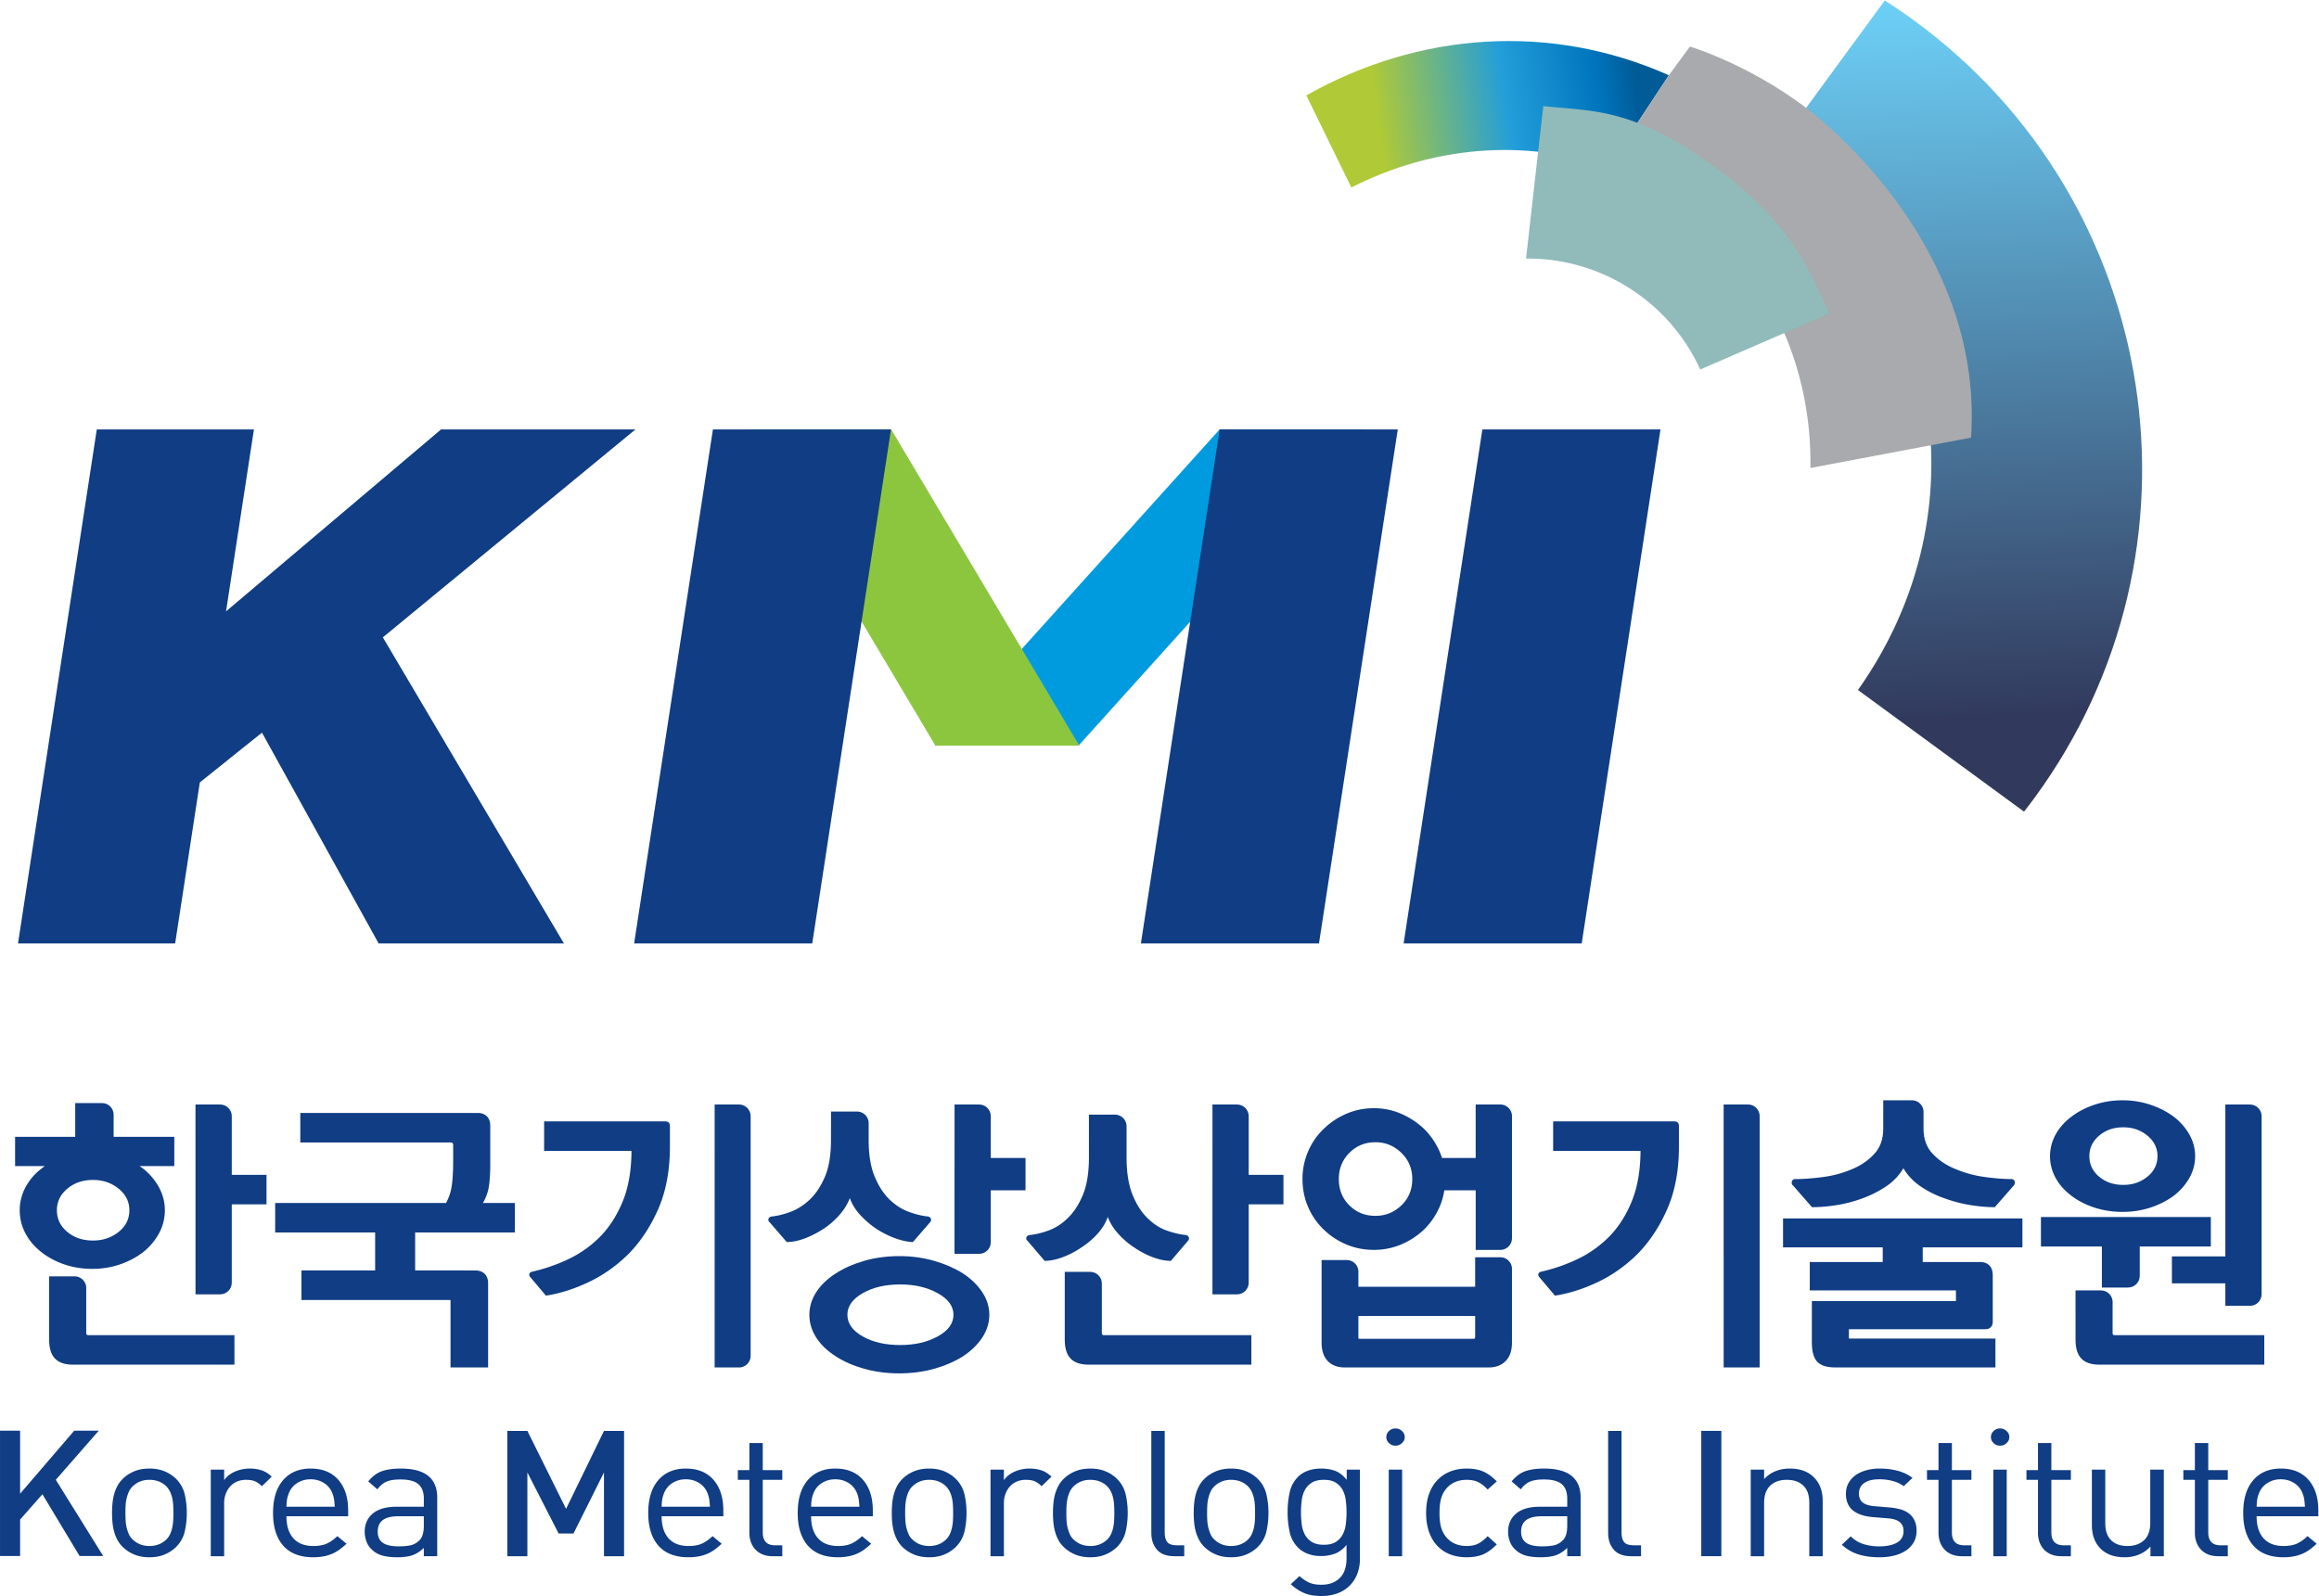 <svg xmlns="http://www.w3.org/2000/svg" width="435.847mm" height="300mm" viewBox="0 0 435.847 300"><defs><clipPath id="a" clipPathUnits="userSpaceOnUse"><path d="M0 595.28h841.89V0H0Z"/></clipPath><clipPath id="b" clipPathUnits="userSpaceOnUse"><path d="M510.753 397.237c1.662-.953 2.924-2.487 4.381-3.78 22.839-20.288 28.232-54.861 9.044-81.998l26.471-19.395a76.11 76.11 0 0 1 1.693 2.225c28.921 39.476 20.369 94.936-19.117 123.852a91.128 91.128 0 0 1-4.772 3.265z"/></clipPath><clipPath id="d" clipPathUnits="userSpaceOnUse"><path d="M0 595.28h841.89V0H0Z"/></clipPath><clipPath id="e" clipPathUnits="userSpaceOnUse"><path d="M436.247 414.936h57.789v-23.352h-57.789z"/></clipPath><clipPath id="f" clipPathUnits="userSpaceOnUse"><path d="m443.421 391.584-7.174 14.683c17.741 10.037 38.749 11.692 57.789 3.213l-9.704-14.7c-13.22 4.666-28.03 3.384-40.911-3.196"/></clipPath><clipPath id="h" clipPathUnits="userSpaceOnUse"><path d="M484.332 414.058h57.99v-67.197h-57.99z"/></clipPath><clipPath id="i" clipPathUnits="userSpaceOnUse"><path d="M471.267 404.562h48.315v-42.001h-48.315z"/></clipPath><linearGradient id="c" x1="0" x2="1" y1="0" y2="0" gradientTransform="scale(114.324) rotate(-87.735 4.27 -.606)" gradientUnits="userSpaceOnUse" spreadMethod="pad"><stop offset="0" style="stop-opacity:1;stop-color:#6dcff6"/><stop offset="1" style="stop-opacity:1;stop-color:#313a5d"/></linearGradient><linearGradient id="g" x1="0" x2="1" y1="0" y2="0" gradientTransform="rotate(8.344 -2521.322 3222.573) scale(48.924)" gradientUnits="userSpaceOnUse" spreadMethod="pad"><stop offset="0" style="stop-opacity:1;stop-color:#b0c936"/><stop offset="0.143" style="stop-opacity:1;stop-color:#b0c936"/><stop offset="0.567" style="stop-opacity:1;stop-color:#239ed9"/><stop offset="0.865" style="stop-opacity:1;stop-color:#0075be"/><stop offset="0.994" style="stop-opacity:1;stop-color:#005b97"/><stop offset="1" style="stop-opacity:1;stop-color:#005b97"/></linearGradient></defs><path d="m0 0-5.928 9.851-3.556-4.041V0h-3.202v19.982h3.202V9.936l8.625 10.046h3.912l-6.847-7.83L3.764 0Z" style="fill:#103d84;fill-opacity:1;fill-rule:nonzero;stroke:none" transform="matrix(1.179 0 0 -1.179 14.96 292.52)"/><g clip-path="url(#a)" transform="matrix(1.179 0 0 -1.179 -268.811 496.927)"><path d="M0 0c-.02.393-.069.776-.148 1.15-.08.374-.198.725-.356 1.053a3.312 3.312 0 0 1-.622.884c-.711.674-1.601 1.011-2.667 1.011-1.048 0-1.927-.337-2.639-1.011a2.813 2.813 0 0 1-.636-.884 5.766 5.766 0 0 1-.356-1.053A6.348 6.348 0 0 1-7.587 0a23.194 23.194 0 0 1 0-2.357 6.37 6.37 0 0 1 .519-2.218c.148-.336.36-.627.636-.87.712-.673 1.591-1.01 2.639-1.01 1.066 0 1.956.337 2.667 1.01.257.243.464.534.622.87.158.337.276.692.356 1.066.079.375.128.758.148 1.152A23.125 23.125 0 0 1 0 0m1.823-4.196C1.596-5.141 1.116-5.969.386-6.68a5.747 5.747 0 0 0-1.809-1.15c-.691-.281-1.481-.421-2.37-.421-.89 0-1.68.14-2.371.421a5.736 5.736 0 0 0-1.809 1.15 4.646 4.646 0 0 0-.903 1.165 6.409 6.409 0 0 0-.534 1.319 8.38 8.38 0 0 0-.267 1.445c-.05.506-.074 1.029-.074 1.572 0 .524.024 1.043.074 1.558.049.515.139 1.001.267 1.459.129.459.306.898.534 1.319.227.421.528.81.903 1.165.514.487 1.117.87 1.809 1.151.691.28 1.481.421 2.371.421.889 0 1.679-.141 2.37-.421A5.75 5.75 0 0 0 .386 4.322c.73-.712 1.21-1.539 1.437-2.484.227-.944.341-1.95.341-3.017 0-1.066-.114-2.072-.341-3.017" style="fill:#103d84;fill-opacity:1;fill-rule:nonzero;stroke:none" transform="translate(255.611 181.424)"/><path d="M0 0c-.396.374-.771.636-1.126.786-.355.15-.82.225-1.393.225A3.616 3.616 0 0 1-3.971.729a3.012 3.012 0 0 1-1.096-.785 3.739 3.739 0 0 1-.697-1.178 4.12 4.12 0 0 1-.252-1.46v-8.476H-8.15V2.639h2.134V.954c.395.58.963 1.034 1.704 1.361a5.83 5.83 0 0 0 2.386.492c.692 0 1.319-.094 1.882-.281.564-.187 1.102-.524 1.615-1.01Z" style="fill:#103d84;fill-opacity:1;fill-rule:nonzero;stroke:none" transform="translate(269.748 184.511)"/><path d="M0 0c-.02.206-.044.393-.074.562-.03.167-.07.332-.118.491-.05.158-.115.332-.193.518a3.275 3.275 0 0 1-1.334 1.516c-.612.374-1.303.561-2.074.561-.771 0-1.463-.187-2.075-.561a3.275 3.275 0 0 1-1.334-1.516A5.197 5.197 0 0 1-7.527.562c-.06-.3-.1-.731-.119-1.291H.06C.04-.449.02-.206 0 0m-7.646-2.245c0-1.507.365-2.675 1.096-3.502.731-.828 1.798-1.241 3.201-1.241.849 0 1.556.126 2.12.379.562.253 1.13.649 1.704 1.192l1.452-1.207a11.265 11.265 0 0 0-1.112-.935 6.194 6.194 0 0 0-1.17-.67 6.48 6.48 0 0 0-1.378-.413 9.165 9.165 0 0 0-1.675-.142c-.969 0-1.843.139-2.623.421a5.09 5.09 0 0 0-2 1.291c-.554.579-.984 1.313-1.29 2.203-.307.888-.459 1.94-.459 3.157 0 2.245.533 3.985 1.6 5.22C-7.113 4.743-5.651 5.36-3.793 5.36c1.897 0 3.368-.598 4.416-1.796C1.67 2.366 2.193.739 2.193-1.319v-.926z" style="fill:#103d84;fill-opacity:1;fill-rule:nonzero;stroke:none" transform="translate(281.307 181.958)"/><path d="M0 0h-4.09c-2.174 0-3.261-.814-3.261-2.442 0-.805.267-1.399.801-1.782.533-.383 1.383-.576 2.549-.576.632 0 1.22.047 1.763.141.544.094 1.042.355 1.497.786.494.449.741 1.244.741 2.386Zm0-6.371v1.319c-.593-.561-1.2-.95-1.823-1.165-.622-.215-1.418-.322-2.386-.322-1.008 0-1.833.098-2.475.294a3.931 3.931 0 0 0-1.644.969 3.301 3.301 0 0 0-.816 1.249 4.37 4.37 0 0 0-.281 1.557c0 1.216.43 2.184 1.289 2.905.86.72 2.11 1.081 3.749 1.081H0v1.318c0 1.011-.287 1.769-.859 2.273-.574.506-1.532.758-2.875.758-.949 0-1.69-.117-2.223-.35-.534-.235-1.019-.641-1.452-1.221l-1.453 1.263c.652.804 1.379 1.347 2.178 1.628.801.28 1.793.42 2.979.42 1.976 0 3.442-.388 4.401-1.165.958-.776 1.438-1.921 1.438-3.437v-9.374z" style="fill:#103d84;fill-opacity:1;fill-rule:nonzero;stroke:none" transform="translate(295.563 179.713)"/><path d="M0 0v13.359L-4.86 3.62h-2.371l-4.98 9.739V0h-3.201v19.982h3.201L-6.046 7.55 0 19.982h3.201V0Z" style="fill:#103d84;fill-opacity:1;fill-rule:nonzero;stroke:none" transform="translate(324.281 173.341)"/><path d="M0 0c-.02.206-.044.393-.074.562-.03.167-.07.332-.118.491-.05.158-.115.332-.193.518a3.275 3.275 0 0 1-1.334 1.516c-.612.374-1.303.561-2.074.561-.771 0-1.463-.187-2.075-.561a3.275 3.275 0 0 1-1.334-1.516A5.197 5.197 0 0 1-7.527.562c-.06-.3-.1-.731-.119-1.291H.06C.04-.449.02-.206 0 0m-7.646-2.245c0-1.507.365-2.675 1.096-3.502.731-.828 1.798-1.241 3.201-1.241.849 0 1.556.126 2.12.379.562.253 1.13.649 1.704 1.192l1.452-1.207a11.265 11.265 0 0 0-1.112-.935 6.194 6.194 0 0 0-1.17-.67 6.48 6.48 0 0 0-1.378-.413 9.165 9.165 0 0 0-1.675-.142c-.969 0-1.843.139-2.623.421a5.09 5.09 0 0 0-2 1.291c-.554.579-.984 1.313-1.29 2.203-.307.888-.459 1.94-.459 3.157 0 2.245.533 3.985 1.6 5.22C-7.113 4.743-5.651 5.36-3.793 5.36c1.897 0 3.368-.598 4.416-1.796C1.67 2.366 2.193.739 2.193-1.319v-.926z" style="fill:#103d84;fill-opacity:1;fill-rule:nonzero;stroke:none" transform="translate(341.115 181.958)"/><path d="M0 0c-.633 0-1.182.099-1.646.295a3.241 3.241 0 0 0-1.155.8 3.42 3.42 0 0 0-.697 1.178c-.158.45-.236.926-.236 1.432v8.476h-1.838v1.543h1.838v4.322h2.133v-4.322h3.112v-1.543h-3.112v-8.42c0-.637.158-1.132.474-1.488.316-.355.82-.533 1.512-.533h1.126V0Z" style="fill:#103d84;fill-opacity:1;fill-rule:nonzero;stroke:none" transform="translate(351.192 173.341)"/><path d="M0 0c-.02.206-.044.393-.074.562-.03.167-.07.332-.118.491-.05.158-.115.332-.193.518a3.275 3.275 0 0 1-1.334 1.516c-.612.374-1.303.561-2.074.561-.771 0-1.463-.187-2.075-.561a3.275 3.275 0 0 1-1.334-1.516A5.197 5.197 0 0 1-7.527.562c-.06-.3-.1-.731-.119-1.291H.06C.04-.449.02-.206 0 0m-7.646-2.245c0-1.507.365-2.675 1.096-3.502.731-.828 1.798-1.241 3.201-1.241.849 0 1.556.126 2.12.379.562.253 1.13.649 1.704 1.192l1.452-1.207a11.265 11.265 0 0 0-1.112-.935 6.194 6.194 0 0 0-1.17-.67 6.48 6.48 0 0 0-1.378-.413 9.165 9.165 0 0 0-1.675-.142c-.969 0-1.843.139-2.623.421a5.09 5.09 0 0 0-2 1.291c-.554.579-.984 1.313-1.29 2.203-.307.888-.459 1.94-.459 3.157 0 2.245.533 3.985 1.6 5.22C-7.113 4.743-5.651 5.36-3.793 5.36c1.897 0 3.368-.598 4.416-1.796C1.67 2.366 2.193.739 2.193-1.319v-.926z" style="fill:#103d84;fill-opacity:1;fill-rule:nonzero;stroke:none" transform="translate(364.943 181.958)"/><path d="M0 0c-.02.393-.069.776-.148 1.15-.08.374-.198.725-.356 1.053a3.312 3.312 0 0 1-.622.884c-.711.674-1.601 1.011-2.667 1.011-1.048 0-1.927-.337-2.639-1.011a2.813 2.813 0 0 1-.636-.884 5.766 5.766 0 0 1-.356-1.053A6.348 6.348 0 0 1-7.587 0a23.194 23.194 0 0 1 0-2.357 6.37 6.37 0 0 1 .519-2.218c.148-.336.36-.627.636-.87.712-.673 1.591-1.01 2.639-1.01 1.066 0 1.956.337 2.667 1.01.257.243.464.534.622.87.158.337.276.692.356 1.066.079.375.128.758.148 1.152A23.125 23.125 0 0 1 0 0m1.823-4.196C1.596-5.141 1.116-5.969.386-6.68a5.747 5.747 0 0 0-1.809-1.15c-.691-.281-1.481-.421-2.37-.421-.89 0-1.68.14-2.371.421a5.736 5.736 0 0 0-1.809 1.15 4.646 4.646 0 0 0-.903 1.165 6.409 6.409 0 0 0-.534 1.319 8.38 8.38 0 0 0-.267 1.445c-.05.506-.074 1.029-.074 1.572 0 .524.024 1.043.074 1.558.049.515.139 1.001.267 1.459.129.459.306.898.534 1.319.227.421.528.81.903 1.165.514.487 1.117.87 1.809 1.151.691.28 1.481.421 2.371.421.889 0 1.679-.141 2.37-.421A5.75 5.75 0 0 0 .386 4.322c.73-.712 1.21-1.539 1.437-2.484.227-.944.341-1.95.341-3.017 0-1.066-.114-2.072-.341-3.017" style="fill:#103d84;fill-opacity:1;fill-rule:nonzero;stroke:none" transform="translate(379.91 181.424)"/><path d="M0 0c-.396.374-.771.636-1.126.786-.355.15-.82.225-1.393.225A3.616 3.616 0 0 1-3.971.729a3.012 3.012 0 0 1-1.096-.785 3.739 3.739 0 0 1-.697-1.178 4.12 4.12 0 0 1-.252-1.46v-8.476H-8.15V2.639h2.134V.954c.395.58.963 1.034 1.704 1.361a5.83 5.83 0 0 0 2.386.492c.692 0 1.319-.094 1.882-.281.564-.187 1.102-.524 1.615-1.01Z" style="fill:#103d84;fill-opacity:1;fill-rule:nonzero;stroke:none" transform="translate(394.048 184.511)"/><path d="M0 0c-.02.393-.069.776-.148 1.15-.08.374-.198.725-.356 1.053a3.312 3.312 0 0 1-.622.884c-.711.674-1.601 1.011-2.667 1.011-1.048 0-1.927-.337-2.639-1.011a2.813 2.813 0 0 1-.636-.884 5.766 5.766 0 0 1-.356-1.053A6.348 6.348 0 0 1-7.587 0a23.194 23.194 0 0 1 0-2.357 6.37 6.37 0 0 1 .519-2.218c.148-.336.36-.627.636-.87.712-.673 1.591-1.01 2.639-1.01 1.066 0 1.956.337 2.667 1.01.257.243.464.534.622.87.158.337.276.692.356 1.066.079.375.128.758.148 1.152A23.125 23.125 0 0 1 0 0m1.823-4.196C1.596-5.141 1.116-5.969.386-6.68a5.747 5.747 0 0 0-1.809-1.15c-.691-.281-1.481-.421-2.37-.421-.89 0-1.68.14-2.371.421a5.736 5.736 0 0 0-1.809 1.15 4.646 4.646 0 0 0-.903 1.165 6.409 6.409 0 0 0-.534 1.319 8.38 8.38 0 0 0-.267 1.445c-.05.506-.074 1.029-.074 1.572 0 .524.024 1.043.074 1.558.049.515.139 1.001.267 1.459.129.459.306.898.534 1.319.227.421.528.81.903 1.165.514.487 1.117.87 1.809 1.151.691.28 1.481.421 2.371.421.889 0 1.679-.141 2.37-.421A5.75 5.75 0 0 0 .386 4.322c.73-.712 1.21-1.539 1.437-2.484.227-.944.341-1.95.341-3.017 0-1.066-.114-2.072-.341-3.017" style="fill:#103d84;fill-opacity:1;fill-rule:nonzero;stroke:none" transform="translate(405.606 181.424)"/><path d="M0 0c-1.284 0-2.223.351-2.815 1.053-.593.701-.889 1.576-.889 2.624v16.305h2.134V3.761c0-.674.137-1.179.415-1.516.276-.337.79-.505 1.541-.505h1.156V0Z" style="fill:#103d84;fill-opacity:1;fill-rule:nonzero;stroke:none" transform="translate(415.238 173.341)"/><path d="M0 0c-.02.393-.069.776-.148 1.15-.08.374-.198.725-.356 1.053a3.312 3.312 0 0 1-.622.884c-.711.674-1.601 1.011-2.667 1.011-1.048 0-1.927-.337-2.639-1.011a2.813 2.813 0 0 1-.636-.884 5.766 5.766 0 0 1-.356-1.053A6.348 6.348 0 0 1-7.587 0a23.194 23.194 0 0 1 0-2.357 6.37 6.37 0 0 1 .519-2.218c.148-.336.36-.627.636-.87.712-.673 1.591-1.01 2.639-1.01 1.066 0 1.956.337 2.667 1.01.257.243.464.534.622.87.158.337.276.692.356 1.066.079.375.128.758.148 1.152A23.125 23.125 0 0 1 0 0m1.823-4.196C1.596-5.141 1.116-5.969.386-6.68a5.747 5.747 0 0 0-1.809-1.15c-.691-.281-1.481-.421-2.37-.421-.89 0-1.68.14-2.371.421a5.736 5.736 0 0 0-1.809 1.15 4.646 4.646 0 0 0-.903 1.165 6.409 6.409 0 0 0-.534 1.319 8.38 8.38 0 0 0-.267 1.445c-.05.506-.074 1.029-.074 1.572 0 .524.024 1.043.074 1.558.049.515.139 1.001.267 1.459.129.459.306.898.534 1.319.227.421.528.81.903 1.165.514.487 1.117.87 1.809 1.151.691.28 1.481.421 2.371.421.889 0 1.679-.141 2.37-.421A5.75 5.75 0 0 0 .386 4.322c.73-.712 1.21-1.539 1.437-2.484.227-.944.341-1.95.341-3.017 0-1.066-.114-2.072-.341-3.017" style="fill:#103d84;fill-opacity:1;fill-rule:nonzero;stroke:none" transform="translate(428.042 181.424)"/><path d="M0 0a4.744 4.744 0 0 1-.504 1.66 3.116 3.116 0 0 1-1.097 1.168c-.474.3-1.107.45-1.897.45s-1.428-.15-1.911-.45A3.072 3.072 0 0 1-6.521 1.66 4.722 4.722 0 0 1-7.024 0a15.052 15.052 0 0 1 0-3.813 4.71 4.71 0 0 1 .503-1.647 3.065 3.065 0 0 1 1.112-1.168c.483-.3 1.121-.45 1.911-.45s1.423.15 1.897.45c.474.3.84.69 1.097 1.168A4.73 4.73 0 0 1 0-3.813 15.433 15.433 0 0 1 0 0m1.837-11.695a5.395 5.395 0 0 0-1.186-1.867c-.513-.523-1.151-.935-1.911-1.234-.761-.299-1.615-.449-2.563-.449-.554 0-1.048.033-1.483.099a5.71 5.71 0 0 0-1.229.329 6.292 6.292 0 0 0-1.127.584 8.835 8.835 0 0 0-1.111.868l1.393 1.291c.256-.224.508-.421.756-.589.246-.168.504-.314.77-.436.267-.121.558-.21.875-.266a6.33 6.33 0 0 1 1.096-.084c.711 0 1.319.111 1.822.334.504.223.919.519 1.246.89.326.371.563.812.711 1.322.148.51.222 1.062.222 1.655v2.143c-.593-.701-1.225-1.17-1.896-1.41a6.482 6.482 0 0 0-2.194-.359c-.751 0-1.427.112-2.03.337-.602.224-1.102.523-1.497.897a4.94 4.94 0 0 0-1.438 2.555 14.614 14.614 0 0 0-.34 3.199c0 1.122.114 2.189.34 3.199a4.932 4.932 0 0 0 1.438 2.554c.395.374.899.669 1.512.885.612.215 1.294.322 2.045.322.81 0 1.546-.117 2.208-.35.662-.235 1.289-.716 1.881-1.446v1.628h2.105V-9.323c0-.861-.139-1.652-.415-2.372" style="fill:#103d84;fill-opacity:1;fill-rule:nonzero;stroke:none" transform="translate(442.535 182.244)"/><path d="M449.381 187.15h2.135v-13.809h-2.135zm2.104 4.224a1.484 1.484 0 0 0-1.037-.407c-.395 0-.736.135-1.022.407-.287.27-.43.593-.43.968 0 .374.143.697.43.968.286.271.627.407 1.022.407s.741-.136 1.037-.407c.297-.271.445-.594.445-.968 0-.375-.148-.698-.445-.968" style="fill:#103d84;fill-opacity:1;fill-rule:nonzero;stroke:none"/><path d="M0 0c-.722-.299-1.586-.448-2.594-.448-.928 0-1.783.144-2.563.434-.781.29-1.463.73-2.045 1.32-.583.589-1.037 1.328-1.363 2.216-.327.889-.49 1.923-.49 3.102 0 1.179.163 2.207.49 3.087.326.879.78 1.614 1.363 2.203a5.702 5.702 0 0 0 2.045 1.333c.78.3 1.635.449 2.563.449 1.008 0 1.872-.149 2.594-.449.721-.299 1.457-.832 2.208-1.6L.756 10.356c-.554.581-1.077.983-1.571 1.207-.495.225-1.087.337-1.779.337-.711 0-1.353-.13-1.927-.393a3.752 3.752 0 0 1-1.452-1.179 4.32 4.32 0 0 1-.725-1.529c-.149-.571-.223-1.296-.223-2.175 0-.88.074-1.604.223-2.175a4.325 4.325 0 0 1 .725-1.53A3.77 3.77 0 0 1-4.521 1.74c.574-.261 1.216-.392 1.927-.392.692 0 1.284.116 1.779.35.494.234 1.017.641 1.571 1.221l1.452-1.318C1.457.833.721.3 0 0" style="fill:#103d84;fill-opacity:1;fill-rule:nonzero;stroke:none" transform="translate(464.394 173.622)"/><path d="M0 0h-4.09c-2.174 0-3.261-.814-3.261-2.442 0-.805.267-1.399.801-1.782.533-.383 1.383-.576 2.549-.576.632 0 1.22.047 1.763.141.544.094 1.042.355 1.497.786.494.449.741 1.244.741 2.386Zm0-6.371v1.319c-.593-.561-1.2-.95-1.823-1.165-.622-.215-1.418-.322-2.386-.322-1.008 0-1.833.098-2.475.294a3.931 3.931 0 0 0-1.644.969 3.301 3.301 0 0 0-.816 1.249 4.37 4.37 0 0 0-.281 1.557c0 1.216.43 2.184 1.289 2.905.86.72 2.11 1.081 3.749 1.081H0v1.318c0 1.011-.287 1.769-.859 2.273-.574.506-1.532.758-2.875.758-.949 0-1.69-.117-2.223-.35-.534-.235-1.019-.641-1.452-1.221l-1.453 1.263c.652.804 1.379 1.347 2.178 1.628.801.28 1.793.42 2.979.42 1.976 0 3.442-.388 4.401-1.165.958-.776 1.438-1.921 1.438-3.437v-9.374z" style="fill:#103d84;fill-opacity:1;fill-rule:nonzero;stroke:none" transform="translate(477.834 179.713)"/><path d="M0 0c-1.284 0-2.223.351-2.815 1.053-.593.701-.889 1.576-.889 2.624v16.305h2.134V3.761c0-.674.137-1.179.415-1.516.276-.337.79-.505 1.541-.505h1.156V0Z" style="fill:#103d84;fill-opacity:1;fill-rule:nonzero;stroke:none" transform="translate(488.058 173.341)"/><path d="M499.201 193.324h3.201v-19.982h-3.201z" style="fill:#103d84;fill-opacity:1;fill-rule:nonzero;stroke:none"/><path d="M0 0v8.504c0 1.234-.321 2.156-.963 2.765-.642.607-1.516.912-2.623.912-1.106 0-1.985-.309-2.638-.927-.652-.617-.977-1.534-.977-2.75V0h-2.135v13.809h2.135v-1.516a4.941 4.941 0 0 0 1.807 1.263c.692.28 1.453.421 2.283.421 1.58 0 2.825-.431 3.734-1.291 1.008-.936 1.512-2.217 1.512-3.845V0Z" style="fill:#103d84;fill-opacity:1;fill-rule:nonzero;stroke:none" transform="translate(516.42 173.341)"/><path d="M0 0a3.906 3.906 0 0 0-1.215-1.319c-.523-.366-1.146-.642-1.867-.828-.722-.187-1.526-.281-2.415-.281-1.245 0-2.352.15-3.32.449-.968.299-1.858.814-2.667 1.543l1.422 1.348A4.83 4.83 0 0 1-8.046-.323a8.334 8.334 0 0 1 2.519-.365c1.205 0 2.153.201 2.845.603C-1.99.317-1.645.93-1.645 1.754c0 .599-.192 1.066-.578 1.403-.384.337-1.003.542-1.852.617l-2.401.197c-1.422.112-2.503.472-3.245 1.081-.741.607-1.111 1.482-1.111 2.624 0 .636.133 1.202.399 1.697a3.78 3.78 0 0 0 1.112 1.264c.474.345 1.042.612 1.705.8a7.91 7.91 0 0 0 2.148.28c1.047 0 2.02-.122 2.919-.365.9-.244 1.675-.618 2.327-1.123L-1.615 8.91a5.295 5.295 0 0 1-1.763.828 8.141 8.141 0 0 1-2.119.267c-1.067 0-1.878-.201-2.431-.604-.553-.402-.83-.959-.83-1.67 0-.598.193-1.066.578-1.403.385-.337 1.042-.543 1.971-.617l2.342-.196a9.75 9.75 0 0 0 1.748-.309 3.81 3.81 0 0 0 1.363-.674c.376-.3.667-.674.875-1.123.207-.449.311-.991.311-1.628C.43 1.108.286.514 0 0" style="fill:#103d84;fill-opacity:1;fill-rule:nonzero;stroke:none" transform="translate(533.092 175.601)"/><path d="M0 0c-.633 0-1.182.099-1.646.295a3.241 3.241 0 0 0-1.155.8 3.42 3.42 0 0 0-.697 1.178c-.158.45-.236.926-.236 1.432v8.476h-1.838v1.543h1.838v4.322h2.133v-4.322h3.112v-1.543h-3.112v-8.42c0-.637.158-1.132.474-1.488.316-.355.82-.533 1.512-.533h1.126V0Z" style="fill:#103d84;fill-opacity:1;fill-rule:nonzero;stroke:none" transform="translate(540.754 173.341)"/><path d="M545.761 187.15h2.135v-13.809h-2.135zm2.104 4.224a1.484 1.484 0 0 0-1.037-.407c-.395 0-.736.135-1.022.407-.287.27-.43.593-.43.968 0 .374.143.697.43.968.286.271.627.407 1.022.407s.741-.136 1.037-.407c.297-.271.445-.594.445-.968 0-.375-.148-.698-.445-.968" style="fill:#103d84;fill-opacity:1;fill-rule:nonzero;stroke:none"/><path d="M0 0c-.633 0-1.182.099-1.646.295a3.241 3.241 0 0 0-1.155.8 3.42 3.42 0 0 0-.697 1.178c-.158.45-.236.926-.236 1.432v8.476h-1.838v1.543h1.838v4.322h2.133v-4.322h3.112v-1.543h-3.112v-8.42c0-.637.158-1.132.474-1.488.316-.355.82-.533 1.512-.533h1.126V0Z" style="fill:#103d84;fill-opacity:1;fill-rule:nonzero;stroke:none" transform="translate(556.61 173.341)"/><path d="M0 0v1.544A5.052 5.052 0 0 0-1.817.267a5.924 5.924 0 0 0-2.29-.435c-1.595 0-2.846.43-3.752 1.291A4.401 4.401 0 0 0-8.982 2.82c-.236.646-.354 1.371-.354 2.176v8.813h2.134V5.305c0-1.236.314-2.158.944-2.765.63-.608 1.495-.912 2.598-.912 1.101 0 1.982.309 2.641.926.66.618.989 1.534.989 2.751v8.504h2.164V0Z" style="fill:#103d84;fill-opacity:1;fill-rule:nonzero;stroke:none" transform="translate(570.805 173.341)"/><path d="M0 0c-.633 0-1.182.099-1.646.295a3.241 3.241 0 0 0-1.155.8 3.42 3.42 0 0 0-.697 1.178c-.158.45-.236.926-.236 1.432v8.476h-1.838v1.543h1.838v4.322h2.133v-4.322h3.112v-1.543h-3.112v-8.42c0-.637.158-1.132.474-1.488.316-.355.82-.533 1.512-.533h1.126V0Z" style="fill:#103d84;fill-opacity:1;fill-rule:nonzero;stroke:none" transform="translate(581.623 173.341)"/><path d="M0 0c-.02.206-.044.393-.074.562-.03.167-.07.332-.118.491-.05.158-.115.332-.193.518a3.275 3.275 0 0 1-1.334 1.516c-.612.374-1.303.561-2.074.561-.771 0-1.463-.187-2.075-.561a3.275 3.275 0 0 1-1.334-1.516A5.197 5.197 0 0 1-7.527.562c-.06-.3-.1-.731-.119-1.291H.06C.04-.449.02-.206 0 0m-7.646-2.245c0-1.507.365-2.675 1.096-3.502.731-.828 1.798-1.241 3.201-1.241.849 0 1.556.126 2.12.379.562.253 1.13.649 1.704 1.192l1.452-1.207a11.265 11.265 0 0 0-1.112-.935 6.194 6.194 0 0 0-1.17-.67 6.48 6.48 0 0 0-1.378-.413 9.165 9.165 0 0 0-1.675-.142c-.969 0-1.843.139-2.623.421a5.09 5.09 0 0 0-2 1.291c-.554.579-.984 1.313-1.29 2.203-.307.888-.459 1.94-.459 3.157 0 2.245.533 3.985 1.6 5.22C-7.113 4.743-5.651 5.36-3.793 5.36c1.897 0 3.368-.598 4.416-1.796C1.67 2.366 2.193.739 2.193-1.319v-.926z" style="fill:#103d84;fill-opacity:1;fill-rule:nonzero;stroke:none" transform="translate(595.374 181.958)"/><path d="M0 0c0 1.02-.83 1.853-1.852 1.853h-3.932l.004-30.269h3.928c1.022 0 1.852.832 1.852 1.853v12.498h5.539v4.706H0Z" style="fill:#103d84;fill-opacity:1;fill-rule:nonzero;stroke:none" transform="translate(264.946 243.513)"/><path d="M0 0h-19.293v-4.706h13.928c-.017-3.085-.473-5.758-1.356-7.946-.907-2.239-2.108-4.143-3.571-5.653a17.96 17.96 0 0 0-5.083-3.636 27.667 27.667 0 0 0-5.787-2.013c-.279-.061-.444-.191-.487-.38-.044-.178.017-.359.175-.524l2.467-2.923.184.03c2.122.332 4.361 1.05 6.654 2.135 2.299 1.09 4.437 2.608 6.357 4.508 1.895 1.934 3.478 4.333 4.714 7.14C.134-11.159.762-7.808.762-4.011v3.229c0 .275-.058.463-.181.591C.459-.063.268 0 0 0" style="fill:#103d84;fill-opacity:1;fill-rule:nonzero;stroke:none" transform="translate(334.031 242.673)"/><path d="M0 0h-3.881l-.003-41.927H0c1.023 0 1.856.829 1.856 1.853v38.221A1.857 1.857 0 0 1 0 0" style="fill:#103d84;fill-opacity:1;fill-rule:nonzero;stroke:none" transform="translate(345.804 245.365)"/><path d="M0 0c.734.836 1.286 1.732 1.64 2.672l.011-.02c.329-.93.873-1.816 1.618-2.636a14.839 14.839 0 0 1 2.515-2.184 14.93 14.93 0 0 1 2.899-1.491c1.004-.383 1.961-.607 2.841-.671l.167-.01 2.743 3.165a.549.549 0 0 1 .148.494c-.024.121-.115.332-.487.426-.937.087-1.971.339-3.068.745-1.088.4-2.112 1.054-3.038 1.943-.954.921-1.76 2.156-2.393 3.68-.632 1.517-.953 3.47-.953 5.811v2.699c0 1.02-.834 1.852-1.854 1.852h-4.142l-.011-4.8c-.022-2.236-.339-4.102-.942-5.542-.632-1.501-1.437-2.729-2.397-3.653-.928-.892-1.95-1.554-3.039-1.97-1.101-.42-2.142-.678-3.105-.772-.376-.081-.47-.298-.489-.416a.47.47 0 0 1 .191-.497l2.735-3.162.158.007c.913.03 1.891.248 2.903.651.992.392 1.964.903 2.898 1.514C-1.552-1.554-.725-.825 0 0" style="fill:#103d84;fill-opacity:1;fill-rule:nonzero;stroke:none" transform="translate(361.83 227.769)"/><path d="M0 0c0-1.386-.844-2.548-2.508-3.454C-4.21-4.381-6.166-4.83-8.49-4.83c-2.373 0-4.33.449-5.975 1.373-1.621.909-2.444 2.071-2.444 3.457 0 1.359.823 2.518 2.447 3.441 1.646.936 3.599 1.389 5.972 1.389 2.324 0 4.277-.456 5.978-1.393C-.844 2.514 0 1.359 0 0m1.498 6.596-.004.004c-1.31.825-2.851 1.496-4.58 1.997-1.729.5-3.594.752-5.542.752-1.983 0-3.87-.252-5.603-.752-1.73-.501-3.249-1.175-4.513-1.997-1.324-.836-2.368-1.833-3.109-2.965-.743-1.138-1.118-2.362-1.118-3.635 0-1.303.375-2.538 1.118-3.676.738-1.131 1.781-2.128 3.102-2.963 1.271-.827 2.795-1.491 4.524-1.978 1.736-.486 3.62-.732 5.599-.732 1.945 0 3.808.246 5.539.732 1.729.483 3.273 1.151 4.587 1.978 1.278.835 2.312 1.832 3.07 2.96C5.33-2.534 5.719-1.296 5.719 0c0 1.269-.389 2.494-1.151 3.635-.762 1.135-1.795 2.129-3.07 2.961" style="fill:#103d84;fill-opacity:1;fill-rule:nonzero;stroke:none" transform="translate(379.993 211.844)"/><path d="M0 0c1.124.933 2.457 1.383 4.075 1.383 1.585 0 2.918-.453 4.079-1.387 1.144-.919 1.722-2.077 1.722-3.444 0-1.393-.578-2.558-1.722-3.464-1.158-.919-2.494-1.366-4.079-1.366-1.618 0-2.954.443-4.075 1.363-1.111.906-1.675 2.074-1.675 3.467C-1.675-2.081-1.111-.923 0 0m3.968-12.796c1.568 0 3.072.248 4.468.731 1.393.487 2.638 1.155 3.699 1.985a9.856 9.856 0 0 1 2.474 2.964 7.65 7.65 0 0 1 .924 3.668c0 1.266-.31 2.488-.924 3.629a9.852 9.852 0 0 1-2.474 2.961l-.003.004c-.202.157-.413.302-.625.446h5.532v4.663H7.368v3.525a1.855 1.855 0 0 1-1.852 1.856H1.245V8.255h-9.587V3.592h4.75c-.204-.144-.412-.289-.607-.446C-5.264 2.31-6.107 1.312-6.701.178a7.711 7.711 0 0 1-.902-3.626 7.8 7.8 0 0 1 .902-3.668c.594-1.132 1.434-2.128 2.498-2.964 1.024-.83 2.253-1.495 3.652-1.985 1.397-.486 2.918-.731 4.519-.731" style="fill:#103d84;fill-opacity:1;fill-rule:nonzero;stroke:none" transform="translate(238.746 231.955)"/><path d="M0 0c0 1.299.531 2.404 1.579 3.28 1.053.883 2.305 1.312 3.827 1.312 1.489 0 2.742-.429 3.832-1.316 1.075-.875 1.62-1.977 1.62-3.276 0-1.322-.545-2.427-1.62-3.289-1.087-.876-2.343-1.3-3.832-1.3-1.522 0-2.776.424-3.83 1.296C.531-2.43 0-1.322 0 0m-2.872-6.311C-1.846-7.1-.621-7.734.779-8.197c1.397-.463 2.917-.699 4.516-.699 1.567 0 3.072.236 4.467.699 1.393.46 2.639 1.094 3.7 1.886a9.432 9.432 0 0 1 2.473 2.817A7.004 7.004 0 0 1 16.862 0c0 1.206-.311 2.37-.927 3.458a9.46 9.46 0 0 1-2.473 2.816l-.004.004c-1.057.789-2.299 1.426-3.693 1.903a13.812 13.812 0 0 1-4.47.718c-1.599 0-3.119-.242-4.519-.718-1.399-.477-2.625-1.118-3.643-1.903-1.066-.796-1.909-1.746-2.503-2.823a7.135 7.135 0 0 1 0-6.946c.594-1.078 1.434-2.027 2.498-2.82" style="fill:#103d84;fill-opacity:1;fill-rule:nonzero;stroke:none" transform="translate(561.068 237.138)"/><path d="M0 0c0 1.02-.833 1.853-1.854 1.853h-3.921l-.007-23.81h3.928c1.021 0 1.854.829 1.854 1.852v8.282h5.535v5.153H0Z" style="fill:#103d84;fill-opacity:1;fill-rule:nonzero;stroke:none" transform="translate(385.942 243.513)"/><path d="M0 0c.732.816 1.27 1.708 1.598 2.648a.05.05 0 0 0 .011-.013c.355-.933.915-1.826 1.661-2.659a12.811 12.811 0 0 1 2.507-2.158 13.82 13.82 0 0 1 2.884-1.541c.993-.386 1.946-.598 2.837-.627l.158-.007 2.738 3.205a.556.556 0 0 1 .144.497c-.022.121-.116.332-.487.424-.932.087-1.965.332-3.07.724-1.085.383-2.105 1.045-3.035 1.964-.953.92-1.759 2.172-2.39 3.723-.635 1.551-.957 3.564-.957 5.992v4.941a1.856 1.856 0 0 1-1.852 1.853H-1.4l.003-6.794c0-2.424-.322-4.435-.953-5.969-.633-1.537-1.44-2.782-2.397-3.703C-5.672 1.581-6.693.913-7.781.513c-1.101-.406-2.141-.657-3.105-.748-.356-.077-.467-.272-.497-.426-.014-.077-.037-.33.191-.487l2.74-3.209.16.007c.887.029 1.854.247 2.877.651a13.98 13.98 0 0 1 2.917 1.557C-1.567-1.534-.729-.812 0 0" style="fill:#103d84;fill-opacity:1;fill-rule:nonzero;stroke:none" transform="translate(402.987 224.785)"/><path d="M0 0c0 1.02-.83 1.853-1.853 1.853h-3.924l-.003-30.269h3.927c1.023 0 1.853.832 1.853 1.853v12.498h5.539v4.706H0Z" style="fill:#103d84;fill-opacity:1;fill-rule:nonzero;stroke:none" transform="translate(427.056 243.513)"/><path d="M0 0v.003c-.054.053-.08.141-.08.262v7.898c0 1.021-.83 1.854-1.854 1.854h-4.055V-.812c0-1.34.31-2.347.924-2.988.614-.651 1.577-.98 2.863-.98h25.961v4.706H.224C.12-.074.047-.051 0 0" style="fill:#103d84;fill-opacity:1;fill-rule:nonzero;stroke:none" transform="translate(403.723 208.665)"/><path d="M0 0c0-1.695-.588-3.112-1.748-4.213-1.176-1.114-2.529-1.654-4.13-1.654-1.642 0-2.992.54-4.126 1.651-1.13 1.1-1.704 2.521-1.704 4.216 0 1.662.574 3.075 1.704 4.196 1.138 1.125 2.488 1.672 4.126 1.672 1.601 0 2.95-.547 4.126-1.679C-.588 3.072 0 1.662 0 0m14.039 11.883h-3.931l.003-8.522H4.744c-.112.345-.239.684-.383 1.016-.606 1.367-1.42 2.572-2.434 3.576l-.003.007a12.5 12.5 0 0 1-3.632 2.419c-1.38.608-2.862.917-4.408.917-1.578 0-3.079-.309-4.455-.917a11.85 11.85 0 0 1-3.588-2.419 10.882 10.882 0 0 1-2.458-3.586A11.056 11.056 0 0 1-17.499 0c0-1.567.296-3.055.882-4.421a10.927 10.927 0 0 1 2.454-3.585c1.007-1 2.22-1.809 3.596-2.4s2.873-.89 4.451-.89c1.545 0 3.028.299 4.401.89a12.125 12.125 0 0 1 3.642 2.4 11.659 11.659 0 0 1 2.434 3.582c.365.835.607 1.718.751 2.631h4.999v-9.506h3.928c1.023 0 1.856.833 1.856 1.853v19.477c0 1.02-.833 1.852-1.856 1.852" style="fill:#103d84;fill-opacity:1;fill-rule:nonzero;stroke:none" transform="translate(453.13 233.482)"/><path d="M0 0v-3.253c0-.265-.056-.328-.056-.328s-.057-.054-.292-.054h-17.916c-.164 0-.265.01-.326.017-.01.05-.024.147-.024.322V0Zm4.013 9.37H0V4.663h-18.614V7.07c0 1.02-.828 1.853-1.853 1.853h-4.011V-4.239c0-1.279.332-2.269.986-2.947.663-.675 1.576-1.018 2.714-1.018H2.166c1.108 0 2.014.343 2.689 1.018.671.674 1.014 1.668 1.014 2.947V7.516A1.856 1.856 0 0 1 4.013 9.37" style="fill:#103d84;fill-opacity:1;fill-rule:nonzero;stroke:none" transform="translate(463.155 211.642)"/><path d="M0 0h-19.294v-4.706h13.93c-.02-3.085-.477-5.758-1.359-7.946-.903-2.239-2.105-4.143-3.569-5.653a18.007 18.007 0 0 0-5.081-3.636 27.695 27.695 0 0 0-5.788-2.013c-.283-.061-.447-.191-.487-.38-.043-.178.016-.359.174-.524l2.465-2.923.188.03c2.12.332 4.359 1.05 6.653 2.135 2.297 1.09 4.434 2.608 6.358 4.508 1.893 1.934 3.477 4.333 4.709 7.14C.134-11.159.758-7.808.758-4.011v3.229c0 .275-.054.463-.177.591C.457-.063.27 0 0 0" style="fill:#103d84;fill-opacity:1;fill-rule:nonzero;stroke:none" transform="translate(494.882 242.673)"/><path d="M0 0h-3.888l.004-41.927h5.736v40.074A1.853 1.853 0 0 1 0 0" style="fill:#103d84;fill-opacity:1;fill-rule:nonzero;stroke:none" transform="translate(506.654 245.365)"/><path d="M0 0v-4.3h8.518v-3.579h3.928c1.024 0 1.854.833 1.854 1.854v28.392c0 1.02-.83 1.853-1.854 1.853H8.518V0Z" style="fill:#103d84;fill-opacity:1;fill-rule:nonzero;stroke:none" transform="translate(574.226 221.146)"/><path d="M0 0h4.182c1.024 0 1.854.83 1.854 1.854v4.682h11.333v4.706H-9.715V6.536H0Z" style="fill:#103d84;fill-opacity:1;fill-rule:nonzero;stroke:none" transform="translate(563.063 216.184)"/><path d="M0 0c-.104 0-.179.023-.226.077-.052.053-.08.141-.08.262v4.938A1.857 1.857 0 0 1-2.159 7.13h-4.058l.004-7.868c0-1.34.308-2.347.922-2.988.617-.652 1.581-.98 2.861-.98h26.304V0Z" style="fill:#103d84;fill-opacity:1;fill-rule:nonzero;stroke:none" transform="translate(565.078 208.591)"/><path d="m0 0 .028-.033h.151c1.091 0 2.343.107 3.716.318A21.42 21.42 0 0 1 7.96 1.333a17.673 17.673 0 0 1 3.78 1.876c1.172.769 2.111 1.733 2.802 2.874a.39.39 0 0 0 .031.054c.026-.004.061-.011.105-.088.675-1.111 1.617-2.074 2.805-2.863a16.333 16.333 0 0 1 3.801-1.853A22.513 22.513 0 0 1 25.372.285c1.36-.211 2.588-.318 3.649-.318h.152l3.033 3.471c.126.134.178.315.152.54-.037.286-.242.47-.524.47-1.232 0-2.679.115-4.3.336a18.024 18.024 0 0 0-4.61 1.256c-1.449.577-2.685 1.402-3.668 2.453-.96 1.021-1.444 2.357-1.444 3.965v2.696c0 1.02-.831 1.852-1.852 1.852h-4.57l-.005-4.629c-.014-1.578-.484-2.886-1.397-3.887-.96-1.051-2.152-1.877-3.552-2.454a17.295 17.295 0 0 0-4.575-1.252c-1.635-.221-3.15-.336-4.494-.336-.378 0-.541-.255-.566-.47-.029-.231.047-.44.195-.54z" style="fill:#103d84;fill-opacity:1;fill-rule:nonzero;stroke:none" transform="translate(516.821 229.03)"/><path d="M0 0c-.053.053-.077.138-.077.262v7.18a1.857 1.857 0 0 1-1.857 1.853h-4.054V-.816c0-1.336.309-2.343.923-2.987.617-.652 1.581-.98 2.86-.98h25.754v4.706H.225C.074-.077.021-.024 0 0" style="fill:#103d84;fill-opacity:1;fill-rule:nonzero;stroke:none" transform="translate(241.824 208.669)"/><path d="M0 0h15.892v-2.334H4.26v-4.527h23.304v-1.706H4.596l-.004-6.526c0-1.474.273-2.494.83-3.115.56-.624 1.541-.94 2.914-.94h25.523v4.613H10.592c-.037 0-.068.003-.091.003V-13.049h21.742c.379 0 .678.108.883.326.202.215.305.504.305.86v7.493c-.005.668-.204 1.184-.586 1.536-.552.511-1.296.507-1.427.498l-9.148.002V0h15.889v4.616H0Z" style="fill:#103d84;fill-opacity:1;fill-rule:nonzero;stroke:none" transform="translate(512.236 222.586)"/><path d="M0 0c.231.906.353 2.36.353 4.323v5.999c-.007 1.816-1.411 2.027-1.847 2.048h-28.435V7.663h23.853c.353 0 .423-.08.423-.08.029-.034.094-.141.094-.436V4.814c0-1.763-.084-3.18-.253-4.206a7.912 7.912 0 0 0-.881-2.589h-27.242v-4.706H-18v-6.055h-11.745v-4.707h23.669c.044 0 .057-.007.057-.007a.178.178 0 0 0 .037-.107v-10.649H.01v13.415c-.01 1.94-1.619 2.051-1.953 2.055-.028 0-.054-.004-.068-.004l-9.61.004v6.055H4.27v4.706H-.816C-.458-1.373-.181-.709 0 0" style="fill:#103d84;fill-opacity:1;fill-rule:nonzero;stroke:none" transform="translate(305.8 231.65)"/></g><g clip-path="url(#b)" transform="matrix(1.179 0 0 -1.179 -268.811 496.927)"><path d="M510.753 397.237c1.662-.953 2.924-2.487 4.381-3.78 22.839-20.288 28.232-54.861 9.044-81.998l26.471-19.395a76.11 76.11 0 0 1 1.693 2.225c28.921 39.476 20.369 94.936-19.117 123.852a91.128 91.128 0 0 1-4.772 3.265z" style="fill:url(#c);stroke:none"/></g><g clip-path="url(#d)" transform="matrix(1.179 0 0 -1.179 -268.811 496.927)"><g clip-path="url(#e)"><g clip-path="url(#f)"><path d="m443.421 391.584-7.174 14.683c17.741 10.037 38.749 11.692 57.789 3.213l-9.704-14.7c-13.22 4.666-28.03 3.384-40.911-3.196" style="fill:url(#g);stroke:none"/></g></g><g clip-path="url(#h)"><path d="M0 0c.252 16.106-6.6 31.642-19.95 41.417a47.516 47.516 0 0 1-10.913 5.989c-.47.181-.947.342-1.406.513l9.705 14.7c.459-.198.923-.406 1.396-.621-.88.41-1.396.621-1.396.621l3.357 4.578s9.17-2.715 18.525-9.775c0 0 28.456-20.681 26.285-52.585z" style="fill:#a8aaad;fill-opacity:1;fill-rule:nonzero;stroke:none" transform="translate(516.6 346.86)"/></g><g clip-path="url(#i)"><path d="M0 0c8.083-.857 14.378-.212 27.635-9.92 11.312-8.288 14.672-15.727 17.932-23.162l-20.548-8.919a30.035 30.035 0 0 1-9.637 11.842 30.066 30.066 0 0 1-18.13 5.848z" style="fill:#90bbba;fill-opacity:1;fill-rule:nonzero;stroke:none" transform="translate(474.015 404.562)"/></g><path d="m0 0 45.428 50.413h22.94L22.94 0Z" style="fill:#009bdf;fill-opacity:1;fill-rule:nonzero;stroke:none" transform="translate(376.993 302.594)"/><path d="m0 0 29.981-50.413H7.04L-22.943 0Z" style="fill:#8cc63f;fill-opacity:1;fill-rule:nonzero;stroke:none" transform="translate(370.07 353.007)"/><path d="M0 0h-29.536l-18.598 33.609-9.907-7.939L-61.974 0h-25.05l12.558 81.955h25.05l-4.445-29.007 34.276 29.007H11.4l-40.266-33.153Z" style="fill:#103d84;fill-opacity:1;fill-rule:nonzero;stroke:none" transform="translate(317.894 271.052)"/><path d="M0 0h-28.388l12.554 81.955h28.393z" style="fill:#103d84;fill-opacity:1;fill-rule:nonzero;stroke:none" transform="translate(480.141 271.052)"/><path d="M0 0h-28.393l12.559 81.955h28.388z" style="fill:#103d84;fill-opacity:1;fill-rule:nonzero;stroke:none" transform="translate(357.48 271.052)"/><path d="M0 0h-28.39l12.559 81.955h28.388z" style="fill:#103d84;fill-opacity:1;fill-rule:nonzero;stroke:none" transform="translate(438.262 271.052)"/></g></svg>